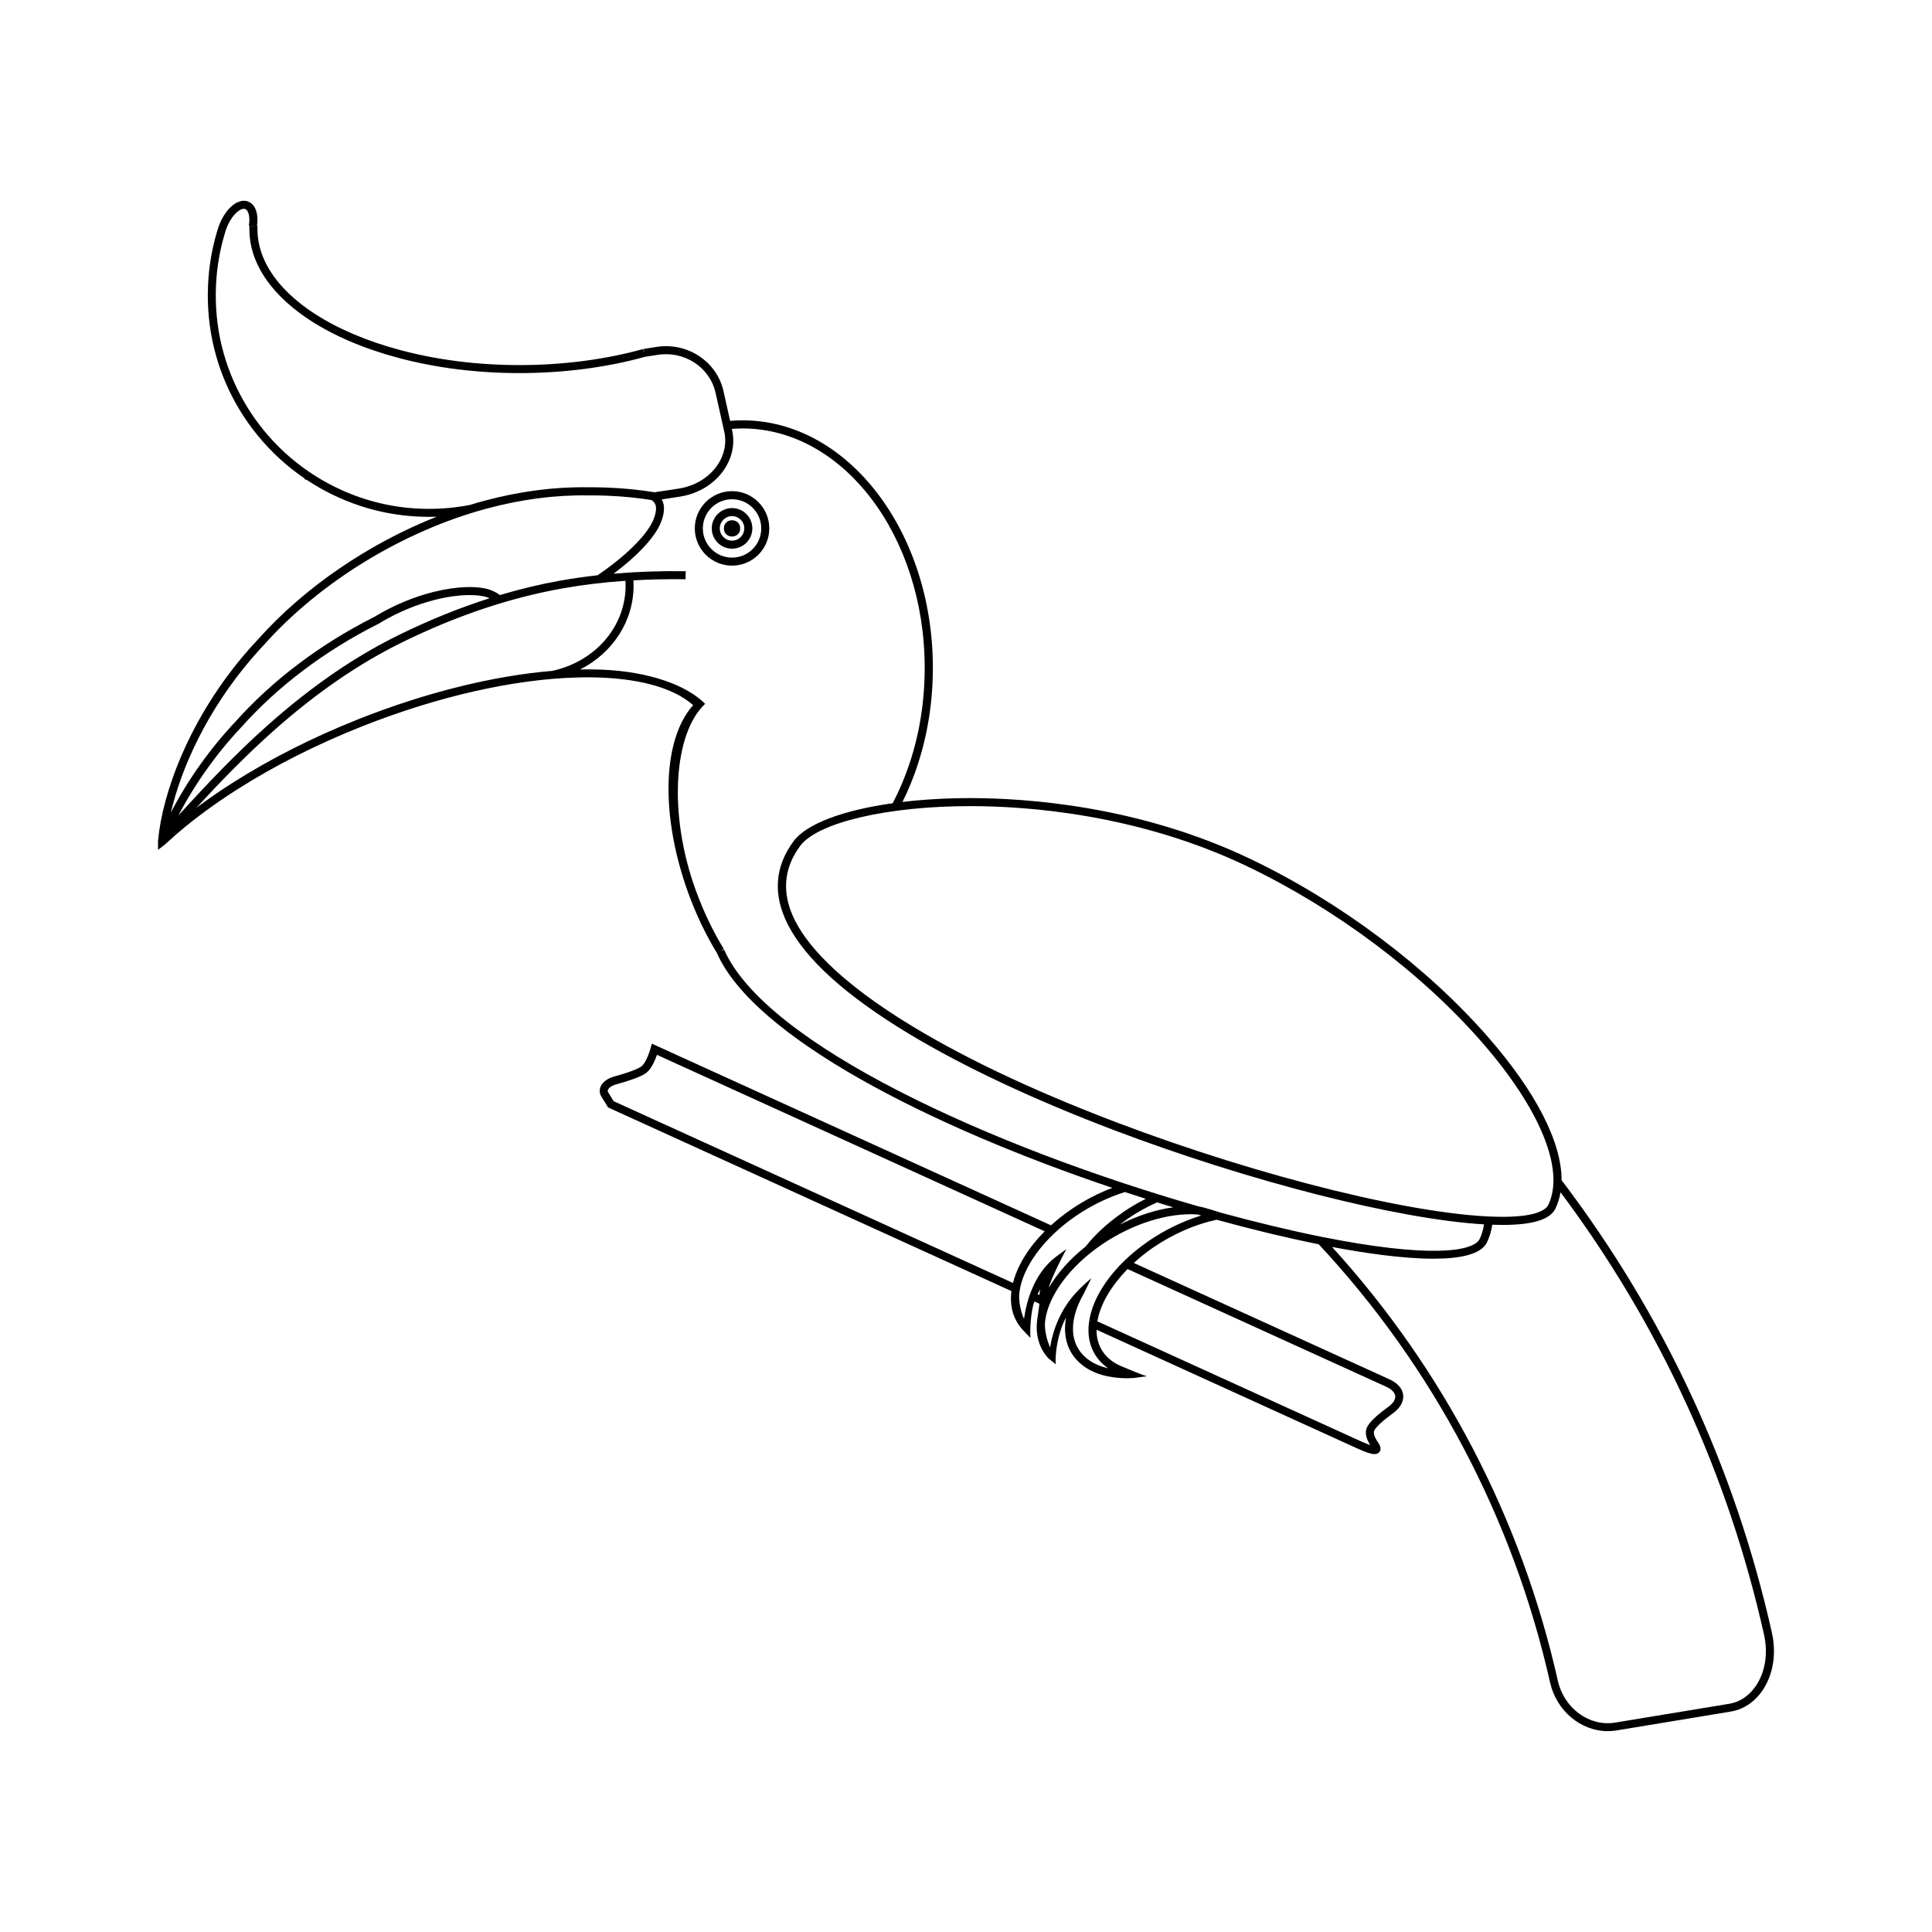 <?xml version="1.0" encoding="UTF-8"?>
<!-- Uploaded to: SVG Repo, www.svgrepo.com, Generator: SVG Repo Mixer Tools -->
<svg fill="#000000" width="800px" height="800px" version="1.1" viewBox="144 144 512 512" xmlns="http://www.w3.org/2000/svg">
 <g>
  <path d="m338 274.16c-5.445 0-9.871 4.422-9.871 9.871 0 5.441 4.43 9.871 9.871 9.871s9.871-4.43 9.871-9.871c-0.004-5.441-4.43-9.871-9.871-9.871zm0 17.617c-4.266 0-7.738-3.473-7.738-7.738s3.473-7.738 7.738-7.738 7.738 3.473 7.738 7.738c0 4.269-3.473 7.738-7.738 7.738z"/>
  <path d="m338 278.65c-2.969 0-5.379 2.414-5.379 5.379 0 2.961 2.414 5.375 5.379 5.375 2.969 0 5.379-2.414 5.379-5.375-0.004-2.969-2.418-5.379-5.379-5.379zm0 8.625c-1.789 0-3.25-1.457-3.25-3.25 0-1.793 1.461-3.254 3.25-3.254 1.789 0 3.25 1.461 3.25 3.254 0 1.793-1.465 3.25-3.25 3.25z"/>
  <path d="m340.15 284.03c0 2.875-4.312 2.875-4.312 0s4.312-2.875 4.312 0"/>
  <path d="m613.57 576.66c-9.828-43.785-28.586-84.125-55.738-119.91 0.031-10.016-6.762-23.375-19.555-38.004-16.246-18.586-39.145-35.746-62.82-47.074-29.391-14.066-59.168-16.168-74.301-16.168-6.387 0-12.453 0.359-17.992 1.02 1.562-3.144 2.922-6.457 4.047-9.895l0.051-0.168c2.625-8.07 3.953-16.645 3.953-25.504 0-36.148-22.605-65.562-50.391-65.562-1.109 0-2.223 0.047-3.332 0.141l-1.797-8.035c-1.824-7.805-9.645-12.879-17.789-11.551-1.113 0.18-2.223 0.352-3.336 0.52l0.152 1.055-0.289-1.027c-9.992 2.781-21.297 4.254-32.691 4.254-11.125 0-21.766-1.336-31.625-3.965-17.828-4.75-30.875-13.234-35.77-23.242l-0.074-0.16-0.012-0.016c-1.355-2.82-2.039-5.734-2.039-8.664 0-0.258 0.004-0.52 0.02-0.777l-0.145-0.004c0.121-0.867 0.156-1.676 0.098-2.418-0.172-2.098-1.027-3.543-2.414-4.082-2.606-1.02-5.91 1.652-7.691 6.203-0.074 0.195-0.145 0.395-0.211 0.578-0.016 0.039-0.031 0.082-0.039 0.117-0.066 0.195-0.121 0.383-0.18 0.574-0.031 0.102-0.059 0.203-0.09 0.297l-0.047 0.152v0.004c-3.184 10.625-3.269 22.34-0.242 32.996 2.949 10.379 8.727 19.746 16.703 27.102 2.086 1.926 4.336 3.715 6.699 5.32l0.176 0.344 0.316-0.008c2.156 1.441 4.434 2.75 6.777 3.898l0.223 0.105c4.578 2.223 9.402 3.84 14.332 4.793 3.68 0.715 7.465 1.066 11.254 1.066 0.656 0 1.309-0.016 1.961-0.035-17.984 7.117-35.031 18.711-47.254 32.406-0.797 0.848-1.523 1.641-2.207 2.414l-0.324 0.363c-16.031 18.242-22.945 38.52-24.031 50.516l-0.027 0.07v2.519l1.883-1.457c0.051-0.051 0.105-0.102 0.145-0.137l0.172-0.156c3.117-2.898 6.641-5.789 10.48-8.594 2.613-1.918 5.394-3.82 8.277-5.648 9.941-6.332 21.09-11.965 33.141-16.742 20.008-7.93 40.305-12.531 57.164-12.949 2.242-0.066 4.473-0.047 6.621 0.055 10.887 0.5 19.121 3.019 23.93 7.285-8.148 9.07-8.758 29.125-1.336 49.656 2.086 5.754 4.644 11.133 7.621 16 9.871 22.395 56.66 46.043 104.8 62.262-3.734 1.41-7.453 3.344-10.887 5.699-1.945 1.328-3.727 2.746-5.356 4.231l-104.64-47.625-1.145-0.52-0.328 1.203c-0.383 1.406-1.367 3.945-2.379 4.781-0.395 0.324-1.883 1.238-7.25 2.715-1.832 0.516-3.168 1.516-3.656 2.754-0.336 0.855-0.25 1.77 0.238 2.559l1.777 2.891 106.9 48.664c-0.012 0.059-0.02 0.121-0.031 0.18-0.465 3.918 0.555 7.387 2.941 10.016l0.051 0.051c0.066 0.055 2.012 2.117 2.066 2.172-0.191-2.117 0.125-7.269 1.043-9.664l1.32 0.598c0.031 0.359-0.465 3.316-0.594 4.418-0.457 3.914 0.555 7.379 2.941 10.004 0.074 0.082 1.93 1.559 2.004 1.633-0.281-3.09 0.719-8.855 2.731-12.398-0.797 4.336 0.105 8.266 2.746 11.164 1.969 2.18 4.727 3.668 8.188 4.398l0.117 0.023c1.594 0.332 3.316 0.504 5.141 0.504 0.539 0 1.094-0.02 1.652-0.051l0.012 0.004v-0.004c0.02 0 3.566-0.492 3.586-0.492-1.074-0.203-5.477-2.106-6.414-2.481-1.812-0.711-3.32-1.707-4.473-2.973-1.664-1.828-2.5-4.188-2.484-6.863l69.258 31.535c2.137 0.961 3.5 1.426 4.418 1.426 0.57 0 0.961-0.176 1.266-0.527 0.781-0.941-0.074-2.176-0.344-2.578-0.91-1.32-1.273-2.398-1.027-3.039 0.172-0.438 0.992-1.777 4.934-4.625 1.961-1.414 2.934-3.148 2.766-4.875-0.172-1.703-1.461-3.18-3.633-4.168l-67.754-30.84c1.465-1.344 3.055-2.625 4.766-3.836l0.09-0.059c0.102-0.07 0.203-0.137 0.316-0.215 5.203-3.562 11.129-6.156 16.785-7.34 9.578 2.637 18.676 4.82 27.051 6.504 30.344 32.551 51.535 72.691 61.293 116.1 1.715 7.609 8.195 12.922 15.301 12.922 0.73 0 1.449-0.055 2.188-0.168l30.309-5.004c3.367-0.52 6.387-2.508 8.504-5.606 2.824-4.152 3.746-9.75 2.488-15.332zm-212.41-219.03c14.941 0 44.367 2.074 73.379 15.961 23.422 11.211 46.078 28.18 62.137 46.559 15.492 17.73 22.094 33.867 17.637 43.16-0.562 1.176-2.887 3.16-12.125 3.16-21.383 0-63.453-10.293-102.32-25.035-45.766-17.367-76.82-36.859-85.195-53.5-3.562-7.074-3.094-13.73 1.391-19.77 4.602-6.195 23.145-10.535 45.098-10.535zm-190.08-153.8 0.516 0.074-1.301-0.07zm35.828 73.992c-4.828-0.938-9.547-2.523-14.027-4.727l-0.18-0.09c-2.254-1.113-4.449-2.387-6.523-3.785l-0.098-0.066c-2.352-1.582-4.602-3.359-6.672-5.269-7.688-7.09-13.25-16.117-16.098-26.117-2.934-10.316-2.832-21.66 0.277-31.938l0.047-0.152v-0.004c0.023-0.098 0.059-0.191 0.09-0.289 0.047-0.137 0.086-0.277 0.133-0.414l0.02-0.07c0.055-0.168 0.117-0.332 0.18-0.5 1.344-3.438 3.719-5.473 4.938-4.992 0.57 0.223 0.969 1.066 1.062 2.273 0.051 0.594 0.02 1.258-0.086 1.98l-0.012 0.168h0.141c-0.016 0.293-0.02 0.586-0.02 0.875 0 3.293 0.777 6.559 2.309 9.707l0.055 0.109 0.004 0.004c5.215 10.555 18.73 19.418 37.109 24.312 10.035 2.676 20.863 4.035 32.172 4.035 11.559 0 23.035-1.492 33.195-4.312 1.102-0.16 2.203-0.332 3.305-0.516 7.047-1.152 13.805 3.215 15.371 9.926l2.324 10.367c0.699 2.977 0.082 6.117-1.738 8.836-2.207 3.293-5.91 5.586-10.168 6.281-2.07 0.336-4.227 0.664-6.586 0.996-3.941-0.641-8.051-1.055-12.227-1.223l-0.883-0.035c-1.5-0.051-3.047-0.07-4.606-0.059-8.73-0.133-17.852 1.043-27.102 3.512l-0.141 0.035c-1.375 0.367-2.75 0.766-4.121 1.188l-0.004-0.023c-7.004 1.352-14.426 1.344-21.441-0.023zm-35.684 40.082 0.324-0.363c0.762-0.871 1.57-1.762 2.492-2.742 14.812-16.594 36.812-30.047 58.875-35.996l0.141-0.035c9.098-2.445 18.062-3.617 26.672-3.477 1.586-0.012 3.148 0.004 4.656 0.059l0.211 0.012c0.039 0 0.082 0 0.121 0.004l0.465 0.016c3.914 0.16 7.769 0.543 11.473 1.133 0.301 0.191 0.555 0.414 0.734 0.664 0.73 0.988 0.609 2.586-0.363 4.856-1.82 4.019-7.297 9.395-14.664 14.418-3.375 0.379-6.688 0.848-9.926 1.43-5.285 0.945-10.617 2.223-15.98 3.824-0.605-0.504-1.402-0.945-2.422-1.34-3.293-1.195-8.848-1.031-14.871 0.438l-0.137 0.031c-5.352 1.32-10.746 3.578-15.633 6.535l-0.777 0.414c-14.02 7.125-26.531 16.609-36.195 27.441-6.762 7.16-12.602 15.391-17.141 24.102 2.707-11.566 9.461-27.086 21.945-41.422zm-3.223 18.75c9.594-10.75 22.023-20.137 35.957-27.164h0.035l0.195-0.121 0.57-0.289v-0.047c4.602-2.75 9.652-4.863 14.664-6.109l0.133-0.031c6.688-1.648 11.496-1.355 13.742-0.539 0.156 0.059 0.297 0.125 0.438 0.191-8.02 2.551-16.098 5.824-24.152 9.789-11.785 5.801-23.148 13.633-34.738 23.949-8.422 7.496-16.227 15.738-23.566 23.824 4.434-8.461 10.125-16.461 16.723-23.453zm82.363-14.867c-15.633 1.301-33.527 5.734-51.184 12.727-12.176 4.828-23.449 10.52-33.5 16.922-2.918 1.855-5.742 3.777-8.395 5.727-0.438 0.324-0.875 0.645-1.309 0.973 6.383-6.926 13.113-13.871 20.285-20.254 11.441-10.188 22.652-17.922 34.258-23.629 14.188-6.984 28.418-11.785 42.301-14.273 5.445-0.977 11.062-1.656 16.934-2.062 0.02 0.406 0.039 0.828 0.039 1.246 0.004 10.844-7.984 20.129-19.43 22.625zm16.258 114.04-1.438-2.332c-0.141-0.238-0.16-0.434-0.074-0.66 0.176-0.453 0.871-1.109 2.242-1.484 6.394-1.762 7.637-2.797 8.047-3.129 1.293-1.082 2.223-3.285 2.699-4.68l102.76 46.77c-4.301 4.312-7.246 9.078-8.402 13.684zm108.75 57.695c-0.816-1.754-1.496-4.727-1.234-6.938 0.789-6.762 6.523-14.551 14.957-20.328 4.098-2.797 8.578-4.973 13.02-6.348 1.84 0.605 3.688 1.203 5.543 1.789-2.102 1.047-4.121 2.231-6.031 3.543l-0.09 0.07c-0.039 0.039-0.082 0.059-0.117 0.09-0.086 0.059-0.168 0.109-0.242 0.176-3.762 2.625-6.953 5.578-9.496 8.777-4.188 3.344-7.523 7.106-9.758 10.941 0.434-1.926 3.496-8.195 4.684-10.262l-0.551 0.395s-2.609 1.883-3.402 2.609c-4.746 4.324-6.652 10.809-7.281 15.484zm35.27-30.879c1.422 0.441 2.84 0.875 4.273 1.309-4.606 0.629-9.477 2.207-14.188 4.594 0.551-0.422 1.125-0.836 1.699-1.238l0.086-0.059c0.031-0.039 0.082-0.066 0.109-0.098 0.086-0.055 0.16-0.109 0.242-0.172 2.422-1.664 5.043-3.121 7.777-4.336zm-31.184 24.543-0.492-0.227c0.215-0.438 0.453-0.875 0.699-1.316-0.086 0.52-0.16 1.027-0.207 1.543zm91.891 24.309c1.445 0.664 2.301 1.531 2.398 2.445 0.098 0.941-0.574 1.98-1.891 2.934-3.281 2.379-5.133 4.203-5.668 5.578-0.488 1.234-0.172 2.754 0.934 4.508-0.539-0.176-1.301-0.473-2.379-0.957l-69.934-31.836c0.762-4.504 3.656-9.418 8.02-13.855zm-62.922-38.637c-0.133 0.102-0.277 0.191-0.406 0.297l-0.035 0.02c-8.836 6.191-14.605 14.258-15.434 21.598-0.438 3.883 0.578 7.32 2.953 9.941 0.641 0.711 1.371 1.34 2.191 1.898-2.91-0.66-5.215-1.898-6.84-3.691-3.461-3.809-3.34-9.652 0.328-16.027l2.035-4.141s-2.086 1.648-4.227 4.004c-4.727 5.195-6.297 11.441-6.691 14.328-0.812-1.742-1.598-4.691-1.344-6.898 0.785-6.762 6.523-14.547 14.969-20.324 8.16-5.586 17.789-8.57 25.438-8.016 0.324 0.098 0.66 0.188 0.984 0.281-4.777 1.445-9.578 3.762-13.922 6.731zm19.098-7.488s-4.801-1.559-5.844-1.641l-0.102-0.031c-54.648-15.715-114.67-42.844-125.7-68.078l-0.977 0.422 0.91-0.555c-2.918-4.758-5.43-10.031-7.473-15.668-7.316-20.242-5.824-41.484 2.527-49.297-5.059-5.082-15.02-8.5-27.035-9.043-1.98-0.09-4.019-0.109-6.082-0.07 8.594-4.359 14.156-12.746 14.156-22.234 0-0.465-0.016-0.926-0.047-1.379 4.445-0.25 9.035-0.348 13.824-0.289l0.023-2.133c-6.707-0.086-13.027 0.137-19.105 0.66 6.191-4.625 10.617-9.301 12.359-13.141 1.188-2.793 1.32-4.934 0.406-6.539 1.742-0.25 3.391-0.508 4.984-0.77 4.836-0.789 9.059-3.414 11.594-7.203 2.152-3.219 2.875-6.953 2.039-10.5l-0.051-0.215c0.945-0.074 1.906-0.121 2.856-0.121 26.609 0 48.262 28.457 48.262 63.43 0 8.688-1.309 17.098-3.898 25l-0.051 0.156c-1.238 3.754-2.762 7.359-4.527 10.734-13.074 1.832-22.824 5.426-26.254 10.047-5.004 6.742-5.535 14.148-1.582 21.996 4.644 9.23 15.457 19 32.133 29.055 14.375 8.672 33.117 17.477 54.215 25.484 36.328 13.777 75.508 23.688 98.199 25.023-0.215 1.379-0.598 2.676-1.152 3.844-1.652 3.461-13.543 5.133-41.91-0.543-8.246-1.664-17.234-3.816-26.699-6.402zm141.77 125.45c-1.777 2.613-4.289 4.277-7.07 4.711l-30.309 4.996c-6.812 1.055-13.43-3.836-15.074-11.117-9.613-42.832-30.289-82.508-59.836-114.95 8.207 1.551 18.57 3.109 26.883 3.109 7.055 0 12.645-1.129 14.184-4.348 0.68-1.406 1.145-2.973 1.379-4.656 0.941 0.031 1.844 0.055 2.715 0.055 8.051 0 12.656-1.43 14.062-4.375 0.629-1.328 1.074-2.754 1.328-4.281 26.184 35.059 44.332 74.457 53.914 117.18 1.133 4.996 0.34 9.996-2.176 13.68z"/>
 </g>
</svg>